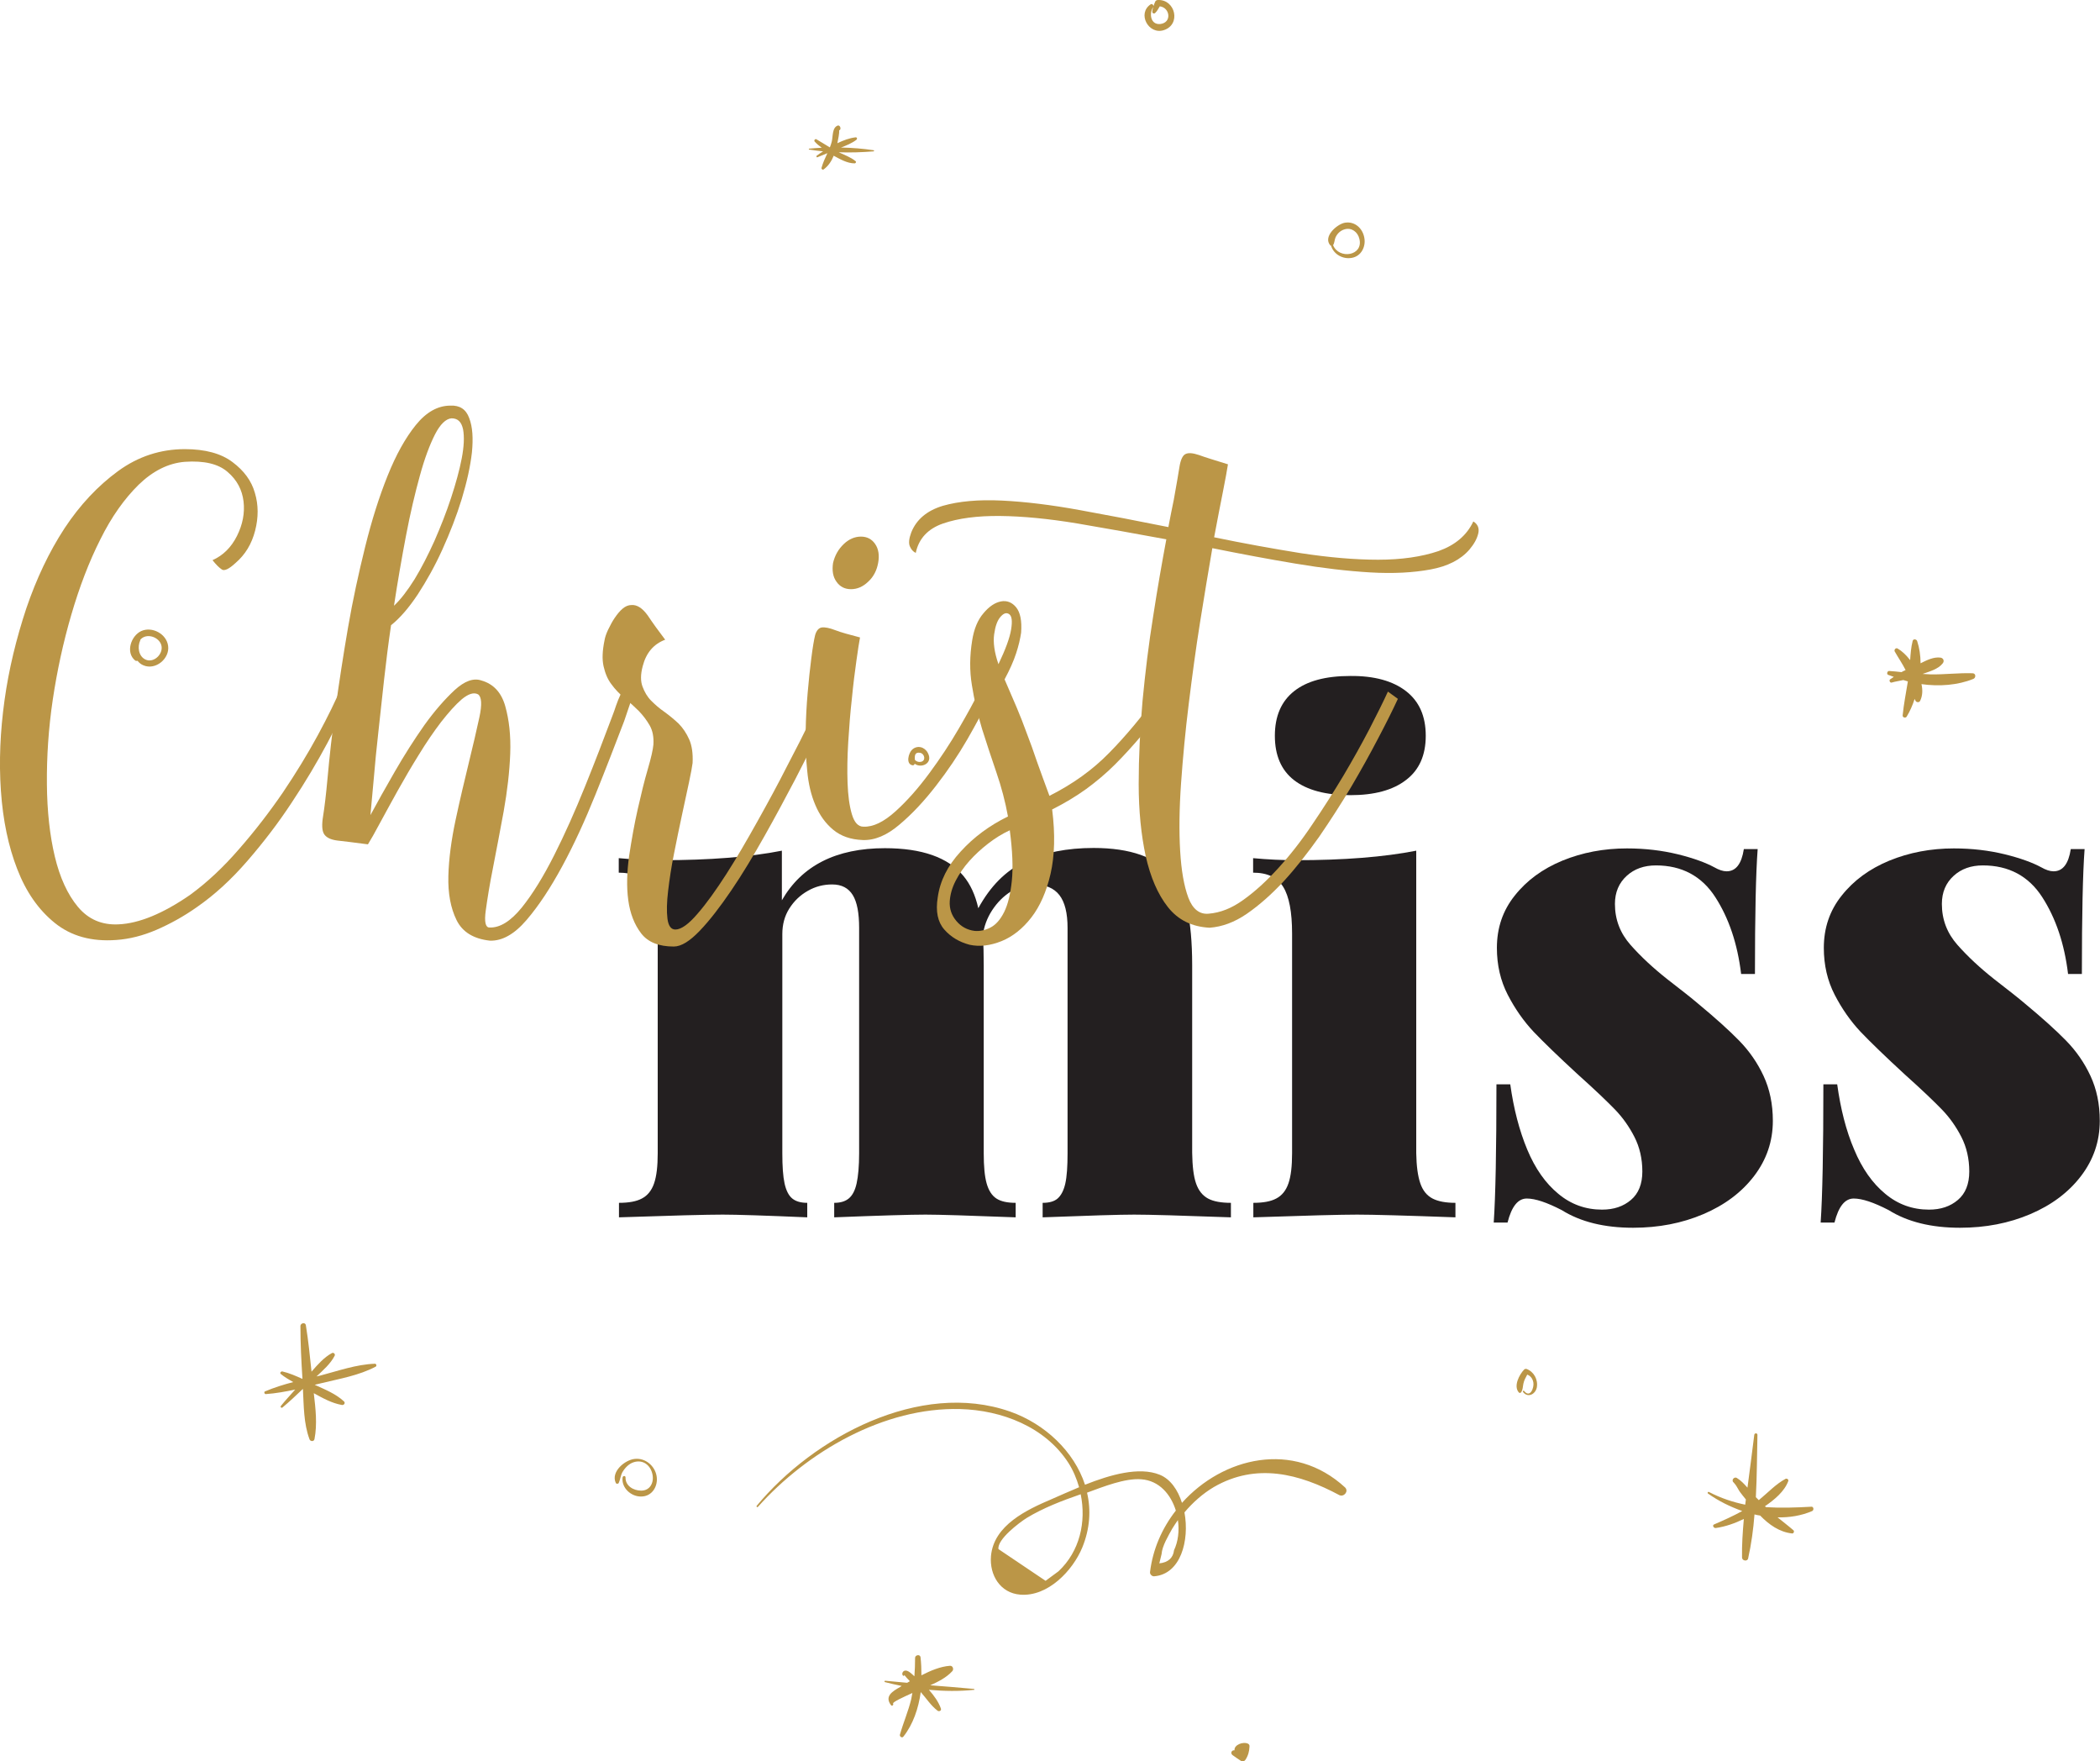 <?xml version="1.0" encoding="utf-8"?>
<!-- Generator: Adobe Illustrator 22.1.0, SVG Export Plug-In . SVG Version: 6.00 Build 0)  -->
<svg version="1.1" id="Layer_1" xmlns="http://www.w3.org/2000/svg" xmlns:xlink="http://www.w3.org/1999/xlink" x="0px" y="0px"
	 viewBox="0 0 926.9 777.2" style="enable-background:new 0 0 926.9 777.2;" xml:space="preserve">
<style type="text/css">
	.st0{fill:#231F20;}
	.st1{fill:#BB9647;}
</style>
<g>
	<g>
		<path class="st0" d="M527.9,522.2c1.1,3.2,2.9,5.4,5.3,6.7c2.4,1.3,5.8,1.9,10.1,1.9v6.4c-21.9-0.8-36.1-1.2-42.7-1.2
			c-6.3,0-19.7,0.4-40.4,1.2v-6.4c2.9,0,5.1-0.6,6.6-1.9c1.5-1.3,2.7-3.5,3.4-6.6c0.7-3.1,1-7.6,1-13.4v-99.4
			c0-6.6-1.2-11.4-3.6-14.5s-6.2-4.7-11.3-4.7c-3.5,0-6.9,1-10.1,3.1c-3.3,2.1-6,4.8-8.3,8.3c-2.2,3.4-3.6,7.1-4.1,11.1
			c0.3,3.9,0.4,8.3,0.4,13.3v82.8c0,5.8,0.4,10.2,1.3,13.4c0.9,3.1,2.3,5.3,4.3,6.6c2,1.3,4.8,1.9,8.5,1.9v6.4
			c-20.7-0.8-34-1.2-39.8-1.2c-6.6,0-20,0.4-40.3,1.2v-6.4c2.7,0,4.8-0.6,6.4-1.9c1.6-1.3,2.8-3.5,3.5-6.7c0.7-3.2,1.1-7.6,1.1-13.3
			v-99.4c0-6.6-0.9-11.4-2.8-14.5c-1.9-3.1-4.9-4.7-9.1-4.7c-3.8,0-7.4,0.9-10.7,2.8c-3.4,1.9-6.1,4.5-8.2,7.8
			c-2.1,3.3-3.1,7.1-3.1,11.3v96.7c0,5.8,0.3,10.2,1,13.4c0.7,3.1,1.8,5.3,3.4,6.6c1.6,1.3,3.8,1.9,6.6,1.9v6.4
			c-18.7-0.8-31.1-1.2-37.3-1.2c-7.1,0-22.3,0.4-45.8,1.2v-6.4c4.3,0,7.7-0.6,10.1-1.9c2.5-1.3,4.3-3.5,5.4-6.7
			c1.1-3.2,1.6-7.6,1.6-13.3v-97c0-9.4-1.3-16.3-3.9-20.5c-2.6-4.2-7-6.3-13.3-6.3v-6.4c6.4,0.6,12.7,0.9,18.9,0.9
			c21.2,0,38.9-1.4,53.1-4.2v21.9c8.8-15.3,23.9-23,45.5-23c16.3,0,27.9,4.1,34.6,12.2c3.1,3.7,5.3,8.5,6.6,14.3
			c5.3-9.7,12.1-16.6,20.6-20.6c8.5-4,18.6-6,30.3-6c16.2,0,27.7,4.1,34.5,12.2c3.1,3.7,5.3,8.6,6.8,14.8c1.4,6.2,2.2,14.5,2.2,24.7
			v82.8C526.3,514.6,526.8,519,527.9,522.2z"/>
		<path class="st0" d="M626.9,522.2c1.1,3.2,2.9,5.4,5.4,6.7c2.5,1.3,5.9,1.9,10.1,1.9v6.4c-21.9-0.8-36.4-1.2-43.4-1.2
			c-7.1,0-22.3,0.4-45.8,1.2v-6.4c4.3,0,7.7-0.6,10.1-1.9c2.5-1.3,4.3-3.5,5.4-6.7c1.1-3.2,1.6-7.6,1.6-13.3v-97
			c0-9.4-1.3-16.3-3.9-20.5c-2.6-4.2-7-6.3-13.3-6.3v-6.4c6.5,0.6,12.8,0.9,18.9,0.9c21.2,0,38.9-1.4,53.1-4.2v133.5
			C625.2,514.6,625.8,519,626.9,522.2z M620.6,305c5.8,4.5,8.7,11,8.7,19.7c0,8.6-2.9,15.1-8.7,19.5c-5.8,4.5-14,6.7-24.6,6.7
			c-10.8,0-19.1-2.2-24.8-6.6c-5.7-4.4-8.5-11-8.5-19.6s2.8-15.2,8.5-19.7c5.7-4.5,13.9-6.7,24.8-6.7
			C606.6,298.2,614.8,300.5,620.6,305z"/>
		<path class="st0" d="M674.1,507.3c3.5,8.4,8.1,14.9,13.7,19.5c5.6,4.7,12.1,7,19.3,7c5.2,0,9.4-1.4,12.8-4.3c3.3-2.8,5-7,5-12.5
			c0-5.7-1.2-10.8-3.5-15.3c-2.3-4.5-5.2-8.6-8.6-12.1c-3.4-3.5-8.8-8.7-16.3-15.4c-8.7-8-15.2-14.3-19.6-18.9
			c-4.4-4.7-8.2-10.1-11.4-16.3c-3.2-6.2-4.8-13.1-4.8-20.7c0-8.8,2.6-16.5,7.9-23.1c5.3-6.7,12.3-11.8,21-15.4
			c8.8-3.6,18.3-5.4,28.5-5.4c8.1,0,15.5,0.9,22.5,2.6c6.9,1.7,12.3,3.7,16,5.7c2.1,1.2,3.9,1.8,5.5,1.8c4.1,0,6.6-3.3,7.6-9.8h6.1
			c-0.8,10.6-1.2,29-1.2,55.1h-6.1c-1.6-13.3-5.4-24.6-11.4-33.9c-6-9.3-14.8-14-26.2-14c-5.2,0-9.5,1.5-12.9,4.6
			c-3.4,3.1-5.2,7.2-5.2,12.4c0,6.9,2.3,12.9,6.9,18.1c4.6,5.2,10,10.2,16.2,15.1c6.2,4.8,10.8,8.4,13.6,10.8
			c7.6,6.3,13.6,11.7,18.1,16.3c4.5,4.6,8.1,9.8,10.8,15.6c2.7,5.8,4.1,12.4,4.1,19.8c0,9.1-2.8,17.2-8.3,24.4
			c-5.5,7.2-13,12.8-22.4,16.8c-9.4,4-19.7,6-31,6c-12.7,0-23.2-2.6-31.5-7.8c-6.6-3.4-11.7-5.1-15.4-5.1c-3.9,0-6.7,3.5-8.5,10.6
			h-6.1c0.8-11.6,1.2-32,1.2-61h6.1C668.1,489.3,670.6,498.9,674.1,507.3z"/>
		<path class="st0" d="M818.4,507.3c3.5,8.4,8.1,14.9,13.7,19.5c5.6,4.7,12.1,7,19.3,7c5.2,0,9.4-1.4,12.8-4.3c3.3-2.8,5-7,5-12.5
			c0-5.7-1.2-10.8-3.5-15.3c-2.3-4.5-5.2-8.6-8.6-12.1c-3.4-3.5-8.8-8.7-16.3-15.4c-8.7-8-15.2-14.3-19.6-18.9
			c-4.4-4.7-8.2-10.1-11.4-16.3c-3.2-6.2-4.8-13.1-4.8-20.7c0-8.8,2.6-16.5,7.9-23.1c5.3-6.7,12.3-11.8,21-15.4
			c8.8-3.6,18.3-5.4,28.5-5.4c8.1,0,15.5,0.9,22.5,2.6c6.9,1.7,12.3,3.7,16,5.7c2.1,1.2,3.9,1.8,5.5,1.8c4.1,0,6.6-3.3,7.6-9.8h6.1
			c-0.8,10.6-1.2,29-1.2,55.1h-6.1c-1.6-13.3-5.4-24.6-11.4-33.9c-6-9.3-14.8-14-26.2-14c-5.2,0-9.5,1.5-12.9,4.6
			c-3.4,3.1-5.2,7.2-5.2,12.4c0,6.9,2.3,12.9,6.9,18.1c4.6,5.2,10,10.2,16.2,15.1c6.2,4.8,10.8,8.4,13.6,10.8
			c7.6,6.3,13.6,11.7,18.1,16.3c4.5,4.6,8.1,9.8,10.8,15.6c2.7,5.8,4.1,12.4,4.1,19.8c0,9.1-2.8,17.2-8.3,24.4
			c-5.5,7.2-13,12.8-22.4,16.8c-9.4,4-19.7,6-31,6c-12.7,0-23.2-2.6-31.5-7.8c-6.6-3.4-11.7-5.1-15.4-5.1c-3.9,0-6.7,3.5-8.5,10.6
			h-6.1c0.8-11.6,1.2-32,1.2-61h6.1C812.4,489.3,814.8,498.9,818.4,507.3z"/>
	</g>
	<g>
		<g id="XMLID_803_">
			<path id="XMLID_804_" class="st1" d="M155.5,305.2c-2.7,6.4-6.4,13.9-10.9,22.5c-4.6,8.6-9.8,17.4-15.8,26.4
				c-5.9,9-12.5,17.6-19.6,25.8c-7.1,8.2-14.5,15-22.3,20.4c-5.8,4.1-11.8,7.4-17.8,10c-6,2.6-12,4.1-17.8,4.5
				c-10.9,0.8-19.9-1.7-27.1-7.5c-7.2-5.8-12.7-13.7-16.6-23.8C3.7,373.5,1.3,362,0.4,349c-0.9-13-0.3-26.3,1.6-40
				c1.9-13.7,5.2-27.2,9.6-40.5c4.5-13.2,10.1-25,16.9-35.4c6.8-10.3,14.7-18.7,23.6-25.2c8.9-6.5,18.8-9.7,29.5-9.7
				c8.9,0,16,1.9,21,5.7c5.1,3.8,8.4,8.3,9.9,13.6c1.6,5.3,1.6,10.9,0.1,16.7c-1.5,5.8-4.3,10.5-8.6,14.2c-2.9,2.7-5,3.7-6.1,2.9
				c-1.2-0.8-2.5-2.1-4.1-4.1c4.7-2.1,8.3-5.7,10.8-10.7c2.5-5,3.5-10.1,2.9-15.2c-0.6-5.1-2.9-9.5-7-13c-4.1-3.6-10.4-5.1-19-4.5
				c-7.2,0.6-14,4-20.3,10.1c-6.3,6.2-12,14.2-16.9,24.1c-5,9.9-9.2,20.9-12.8,33.2c-3.6,12.3-6.3,24.8-8.2,37.5
				c-1.9,12.8-2.7,25.2-2.6,37.3c0.1,12.1,1.3,22.8,3.5,32s5.6,16.7,10.2,22.2c4.6,5.5,10.6,8.1,18,7.7c8.9-0.4,19.5-4.7,31.5-13
				c7.4-5.4,14.6-12.1,21.6-20.2c7-8,13.4-16.3,19.3-24.9c5.8-8.6,11-17.1,15.5-25.4c4.5-8.3,8-15.5,10.5-21.5L155.5,305.2z"/>
		</g>
		<g id="XMLID_799_">
			<path id="XMLID_800_" class="st1" d="M279,308.1c-0.4,1-0.9,2.4-1.5,4.2c-0.6,1.8-1.3,3.8-2,5.9c-3.9,10.2-8.1,21.1-12.7,32.5
				c-4.6,11.4-9.4,21.9-14.6,31.5c-5.2,9.6-10.4,17.5-15.8,23.8c-5.4,6.3-10.8,9.3-16.2,9.1c-7.2-0.8-12.1-3.8-14.7-9.1
				c-2.6-5.3-3.8-11.8-3.6-19.4c0.2-7.6,1.3-15.9,3.2-24.8c1.9-8.9,3.9-17.3,5.8-25.1c1.9-7.8,3.5-14.6,4.7-20.2
				c1.2-5.6,1-9-0.6-10.1c-1.9-1-4.3-0.2-7.2,2.2c-2.8,2.4-5.8,5.8-9.1,10c-3.2,4.2-6.5,9-9.8,14.4c-3.3,5.3-6.4,10.6-9.3,15.8
				c-2.9,5.2-5.5,10-7.9,14.4c-2.3,4.3-4.1,7.5-5.3,9.4c-6.2-0.8-10.8-1.4-13.7-1.7c-2.9-0.4-4.8-1.4-5.7-2.9
				c-0.9-1.5-1-4.2-0.4-7.8c0.6-3.7,1.3-9.4,2-17.1c0.8-8.9,1.9-19.1,3.5-30.6c1.6-11.5,3.4-23.3,5.5-35.5
				c2.1-12.2,4.7-24.1,7.6-35.8c2.9-11.7,6.2-22.1,9.9-31.3c3.7-9.2,7.8-16.6,12.4-22.3c4.6-5.7,9.7-8.6,15.3-8.6
				c4.1-0.2,6.9,1.6,8.3,5.5c1.5,3.9,1.8,8.9,1.2,15.1c-0.7,6.2-2.2,13-4.5,20.6c-2.3,7.5-5.2,14.9-8.5,22.2
				c-3.3,7.3-7,13.9-10.9,19.9c-4,6-7.9,10.5-11.8,13.6c-1.2,8.1-2.2,16.2-3.1,24.2c-0.9,8-1.7,15.7-2.5,22.9
				c-0.8,7.3-1.5,14-2,20.3c-0.6,6.3-1.1,11.7-1.5,16.4c2.9-5.4,6.5-11.8,10.7-19.1c4.2-7.3,8.6-14.2,13.1-20.6
				c4.6-6.4,9.1-11.5,13.4-15.5c4.4-4,8.3-5.4,11.8-4.2c5.3,1.5,8.8,5.3,10.5,11.3c1.7,6,2.5,13,2.2,21c-0.3,8-1.3,16.5-2.9,25.5
				c-1.7,9-3.2,17.3-4.7,24.8c-1.5,7.5-2.5,13.8-3.2,18.9c-0.7,5-0.1,7.5,1.6,7.5c4.7,0.2,9.4-2.8,14.3-8.8
				c4.9-6.1,9.6-13.8,14.3-23.1c4.7-9.3,9.2-19.4,13.6-30.3c4.4-10.9,8.4-21.3,12.1-31.2c0.6-1.5,1.1-3,1.6-4.5
				c0.5-1.5,1.2-3.2,2.2-5.4L279,308.1z M199.3,184.6c-2.5,0.2-5,2.6-7.3,7.1c-2.3,4.5-4.6,10.6-6.7,18.3
				c-2.1,7.6-4.2,16.4-6.1,26.4c-1.9,10-3.7,20.3-5.3,30.9c2.9-2.7,5.9-6.6,9.1-11.7c3.1-5.1,6-10.8,8.8-17
				c2.7-6.2,5.2-12.5,7.3-18.9c2.1-6.4,3.7-12.2,4.7-17.4c1-5.2,1.2-9.5,0.6-12.8C203.7,186.2,202.1,184.6,199.3,184.6z"/>
		</g>
		<g id="XMLID_796_">
			<path id="XMLID_797_" class="st1" d="M368.6,308.7c-1.4,2.7-3.6,7.3-6.7,13.6c-3.1,6.4-6.8,13.6-10.9,21.6
				c-4.2,8-8.7,16.4-13.6,25.1c-4.9,8.7-9.7,16.7-14.6,23.9c-4.9,7.2-9.5,13.2-13.9,17.8c-4.4,4.6-8.2,7-11.5,7
				c-6.6,0-11.4-1.9-14.4-5.8c-3-3.9-4.9-8.8-5.7-14.7c-0.8-5.9-0.6-12.4,0.4-19.6c1.1-7.2,2.3-14,3.8-20.6
				c1.5-6.6,2.9-12.4,4.4-17.5c1.5-5.1,2.3-8.7,2.5-10.9c0.2-3.3-0.3-6.1-1.6-8.4c-1.3-2.3-2.9-4.4-4.8-6.4c-1.9-1.9-4-3.8-6.3-5.7
				c-2.2-1.8-4.2-3.9-5.8-6.1c-1.7-2.2-2.8-4.9-3.5-8c-0.7-3.1-0.5-6.9,0.4-11.3c0.2-1.3,0.7-2.9,1.6-4.8c0.9-1.8,1.8-3.6,2.9-5.2
				c1.1-1.6,2.2-3,3.5-4.1c1.3-1.1,2.6-1.6,3.9-1.6c2.5-0.2,4.9,1.4,7.2,4.6c2.2,3.3,4.8,6.9,7.7,10.7c-5.1,1.9-8.4,5.8-9.9,11.6
				c-1,3.7-1,6.7-0.1,9.1c0.9,2.4,2.1,4.5,3.8,6.2c1.7,1.7,3.6,3.4,5.8,4.9c2.2,1.6,4.3,3.3,6.3,5.2c1.9,1.9,3.5,4.3,4.7,7
				c1.2,2.7,1.7,6.2,1.5,10.4c-0.2,1.6-0.7,4.4-1.6,8.6c-0.9,4.2-1.9,8.9-3.1,14.4c-1.2,5.4-2.3,11.1-3.5,17
				c-1.2,5.9-2,11.4-2.6,16.4c-0.6,5-0.7,9.1-0.3,12.3c0.4,3.2,1.6,4.8,3.5,4.8c2.5,0,5.8-2.3,9.8-7c4-4.6,8.2-10.5,12.7-17.5
				c4.5-7,9-14.8,13.7-23.2c4.7-8.4,9.1-16.5,13.1-24.4c4.1-7.8,7.6-14.7,10.5-20.7c2.9-6,5-10.1,6.1-12.2L368.6,308.7z"/>
		</g>
		<g id="XMLID_792_">
			<path id="XMLID_793_" class="st1" d="M436.3,308.7c-2.1,4.6-5.3,10.5-9.3,17.5c-4.1,7.1-8.7,13.9-13.9,20.6
				c-5.2,6.7-10.5,12.4-16.1,17.1c-5.5,4.7-10.9,7-16.2,6.8c-5.3-0.2-9.6-1.7-13-4.5c-3.4-2.8-6-6.4-7.9-10.9
				c-1.9-4.4-3.1-9.5-3.6-15.1c-0.6-5.6-0.8-11.4-0.7-17.3c0.1-5.9,0.4-11.6,0.9-17.3c0.5-5.6,1-10.6,1.6-15.1
				c0.6-4.8,1.2-8.3,1.7-10.3c0.6-2,1.6-3.1,2.9-3.3c1.4-0.2,3.4,0.2,6,1.2c2.6,1,6.3,2,10.9,3.2c-0.4,1.9-0.9,5.4-1.6,10.3
				c-0.7,4.9-1.4,10.5-2,16.7c-0.7,6.2-1.2,12.6-1.6,19.1c-0.4,6.6-0.5,12.6-0.3,18.1c0.2,5.5,0.8,10.1,1.9,13.8
				c1.1,3.7,2.8,5.5,5.1,5.5c4.3,0.2,9-2.1,14.2-6.8c5.2-4.7,10.1-10.3,14.9-16.8c4.8-6.5,9.1-13,13-19.7c3.9-6.7,6.8-12,8.8-16.1
				L436.3,308.7z M375.6,260c-2.7,0-4.9-1.1-6.4-3.3c-1.6-2.2-2-5-1.5-8.3c0.8-3.3,2.3-6,4.7-8.3c2.3-2.2,4.9-3.3,7.6-3.3
				c2.7,0,4.8,1.1,6.3,3.3c1.5,2.2,1.9,5,1.3,8.3c-0.6,3.3-2,6.1-4.4,8.3C380.9,258.9,378.4,260,375.6,260z"/>
		</g>
		<g id="XMLID_787_">
			<path id="XMLID_788_" class="st1" d="M515.7,309.9c-4.1,5.2-8,10.1-11.8,14.6c-3.8,4.5-7.7,8.8-11.7,12.8c-4,4-8.3,7.6-12.8,10.9
				c-4.6,3.3-9.6,6.3-15,9c1.4,11,1.1,20.5-0.7,28.4s-4.7,14.4-8.5,19.3c-3.8,4.9-8.2,8.4-13.1,10.4c-5,2-9.7,2.6-14.2,1.6
				c-4.5-1.2-8.2-3.4-11.1-6.7c-2.9-3.3-3.9-8-2.9-14.2c1-7.2,4.3-13.9,10.1-20.2c5.7-6.3,12.7-11.5,20.9-15.5
				c-1.2-6.6-2.9-13-5.1-19.4c-2.2-6.4-4.3-12.8-6.3-19.1c-1.9-6.4-3.5-12.8-4.5-19.3c-1.1-6.5-1-13.1,0.1-19.9c0.8-5,2.4-9,5-12
				c2.5-3,5.1-4.7,7.7-5.2c2.6-0.5,4.9,0.4,6.7,2.6c1.8,2.2,2.6,5.9,2.2,11.2c-0.4,2.7-1.1,5.8-2.2,9.1c-1.1,3.4-2.8,7.2-5.1,11.5
				c1.9,4.4,3.7,8.6,5.3,12.3c1.6,3.8,3.1,7.6,4.5,11.5c1.5,3.9,3,8,4.5,12.5c1.6,4.4,3.4,9.5,5.5,15.1c10.3-5.2,19.1-11.5,26.4-19
				c7.3-7.4,14.6-16.2,22-26.3L515.7,309.9z M430.2,410.8c2.3,0.2,4.7-0.3,7-1.5c2.3-1.2,4.3-3.4,6-6.8c1.7-3.4,2.8-8,3.4-13.8
				c0.6-5.8,0.3-13.2-0.9-22.3c-3.3,1.5-6.5,3.5-9.6,5.9c-3.1,2.4-5.9,5-8.3,7.7c-2.4,2.7-4.4,5.6-6,8.7c-1.6,3.1-2.4,6.1-2.6,9
				c-0.2,3.3,0.8,6.2,2.9,8.7C424.2,408.9,426.9,410.4,430.2,410.8z M446.3,277.7c0.6-3.7,0.3-5.9-0.9-6.7c-1.2-0.8-2.4-0.4-3.8,1.2
				c-1.4,1.6-2.3,4.1-2.8,7.7c-0.5,3.6,0.1,8,1.9,13.2C443.8,286.6,445.7,281.5,446.3,277.7z"/>
		</g>
		<g id="XMLID_784_">
			<path id="XMLID_785_" class="st1" d="M650.3,230.1c1.9,1.2,2.7,2.9,2.2,5.2c-0.5,2.3-1.8,4.7-3.9,7.2c-3.9,4.5-9.6,7.4-17.2,8.8
				s-16.4,1.9-26.6,1.3c-10.1-0.6-21.2-1.9-33.1-3.9c-12-2-24.2-4.3-36.6-6.8c-1.7,9.9-3.5,20.7-5.4,32.6c-1.9,11.9-3.5,23.9-5,36
				c-1.5,12.1-2.6,23.8-3.4,35.1c-0.8,11.3-0.9,21.3-0.4,29.9c0.5,8.6,1.7,15.5,3.6,20.6c1.9,5.1,5,7.5,9,7.1
				c5.1-0.4,10.2-2.4,15.3-6.1c5.2-3.7,10.3-8.4,15.5-14.1c5.2-5.7,10.2-12.1,15-19.3c4.9-7.2,9.4-14.3,13.6-21.3
				c4.2-7.1,8-13.9,11.4-20.4c3.4-6.6,6.2-12.2,8.3-16.8l4.4,3.2c-2.3,5-5.3,11-8.9,17.8c-3.6,6.9-7.5,13.9-11.8,21.2
				c-4.3,7.2-9,14.5-14,21.8c-5.1,7.2-10.3,13.8-15.6,19.6c-5.4,5.8-10.8,10.6-16.3,14.4c-5.5,3.8-11,5.8-16.5,6.2
				c-7.8-0.4-13.9-3.4-18.4-9.1c-4.5-5.7-7.7-13.2-9.8-22.5c-2-9.3-3.1-19.9-3.1-31.8c0-11.9,0.6-24.1,1.7-36.7
				c1.2-12.6,2.7-25,4.7-37.4c1.9-12.4,3.9-23.7,5.8-33.9c-13.4-2.5-26.5-4.8-39.3-7c-12.7-2.1-24.1-3.2-34.1-3.3
				c-10-0.1-18.4,1-25.1,3.3c-6.7,2.3-10.8,6.7-12.1,13c-1.2-0.6-2-1.5-2.6-2.9c-0.6-1.4-0.4-3.4,0.6-6.1c2.3-5.8,7-9.7,14-11.8
				c7-2,15.7-2.8,26-2.3c10.3,0.5,21.8,1.9,34.4,4.2c12.7,2.3,25.7,4.8,39.1,7.5c0.4-2.1,0.8-4.2,1.2-6.2c0.4-2,0.8-4,1.2-5.9
				c1.2-6.6,2-11.4,2.5-14.5c0.5-3.1,1.4-5,2.6-5.6c1.3-0.7,3.3-0.5,6,0.4c2.7,1,7,2.3,12.8,4.1c-0.4,2.5-1.1,6.5-2.2,12
				c-1.1,5.5-2.4,12.2-3.9,20.2c13,2.7,25.8,5,38.2,7c12.5,1.9,23.8,2.9,34.2,2.9c10.3,0,19.2-1.3,26.6-3.8
				C642.2,240.6,647.4,236.3,650.3,230.1z"/>
		</g>
	</g>
	<g>
		<g id="XMLID_766_">
			<g id="XMLID_767_">
				<path id="XMLID_768_" class="st1" d="M593.7,656.4c-22.8-21-54-13.3-72,6.8c-1.8-5.7-5.1-10.5-9.8-12.4c-9.1-3.7-21.9,0-33,4.4
					c-4.8-14.7-17.7-26.9-33.1-32.3C406,609,359,634.3,334,664.5c-0.3,0.3,0.2,0.8,0.5,0.5c21.8-24.4,55.7-44.1,89.3-43.2
					c18.3,0.5,37.5,7.8,47.8,23.8c2.1,3.3,3.6,6.9,4.7,10.7c-4.5,1.9-8.6,3.7-12,5.2c-11,4.7-25.7,11.5-26.9,25.2
					c-0.7,8.4,4.1,16.3,12.9,17c12.2,1,23.2-10.6,27.4-20.8c3.4-8.3,3.9-16.6,2.1-24.2c7.1-2.6,16.8-6.5,24-5.9
					c7.9,0.6,13,6.7,15.2,13.8c-6.1,7.8-10.2,17.1-11.4,27.2c-0.1,0.9,0.9,1.9,1.8,1.8c11.7-0.9,15.7-15.7,13.4-28.2
					c3.7-4.4,8.1-8.3,13-11.2c18.7-10.8,37.7-5.9,55.4,3.6C593.2,660.7,595.4,658.1,593.7,656.4z M467.2,693.4
					c-1.9,1.4-3.8,2.8-5.7,4.2c-6.9-4.7-13.9-9.3-20.8-14c-0.6-4.3,9.1-11.6,12.4-13.7c7.4-4.5,15.8-7.7,23.9-10.5
					C479.5,671.6,476.6,684.6,467.2,693.4z M518.2,684.1c-0.4,3.4-2.6,5.4-6.5,5.8c0.3-1.4,0.7-2.7,1-4.1c0.2-3.5,3.1-8.3,4.7-11.2
					c0.8-1.3,1.6-2.5,2.5-3.8C520.6,675.5,520,680.3,518.2,684.1z"/>
			</g>
		</g>
		<g id="XMLID_763_">
			<g id="XMLID_764_">
				<path id="XMLID_765_" class="st1" d="M429.8,745.3c-6.4-0.6-12.8-1.1-19.2-1.6c3.6-1.6,7.1-3.4,9.7-6.2c0.8-0.8,0.3-2.5-1-2.4
					c-4.2,0.3-8.5,2.1-12.6,4.2c0-2.7-0.1-5.4-0.4-8c-0.2-1.4-2.4-1-2.4,0.3c0,2.7-0.1,5.4-0.3,8.1c-0.3-0.2-0.5-0.4-0.8-0.7
					c-0.9-0.8-2.8-2.6-4.1-1.4c-0.6,0.6-0.6,1.4-0.1,1.9c0.2,0.2,0.7-0.1,0.5-0.4c0.7,0.9,1.6,1.9,2.5,2.8c-0.4,0.2-0.8,0.5-1.2,0.7
					c-3.2-0.3-6.5-0.6-9.7-0.9c-0.4,0-0.4,0.5-0.1,0.6c2.4,0.6,4.9,1.2,7.4,1.7c-0.2,0.1-0.4,0.2-0.6,0.4c-3.6,2-7.1,4.2-4.1,8.1
					c0.4,0.5,1.2-0.1,0.9-0.7c-0.4-0.7,4.8-3,8.5-4.7c-0.2,0.9-0.3,1.8-0.5,2.7c-1.3,5.4-3.5,10.4-5,15.7c-0.2,0.8,0.9,1.6,1.5,0.9
					c4.3-5.4,6.7-12.5,7.7-19.7c2.4,2.7,4.5,6,7.4,8.2c0.6,0.5,1.8,0.1,1.5-0.9c-1-2.9-3-5.7-5.3-8.3c6.7,0.6,13.5,0.7,19.9,0
					C430.2,745.9,430.2,745.3,429.8,745.3z"/>
			</g>
		</g>
		<g id="XMLID_760_">
			<g id="XMLID_761_">
				<path id="XMLID_762_" class="st1" d="M385.6,66.3c-4.6-0.7-9.5-1.1-14.4-1.2c2.4-0.9,4.8-1.9,6.8-3.4c0.4-0.3,0.4-1.1-0.3-1.1
					c-2.7,0.3-5.4,1.3-8.1,2.6c0.4-2,0.9-4.4,0.8-5.7c0.2-0.1,0.4-0.2,0.5-0.4c0.1-0.6,0.1-0.8-0.2-1.3c-0.2-0.3-0.6-0.5-0.9-0.4
					c-2.6,0.9-2.1,4.9-2.7,7.2c-0.2,0.8-0.5,1.6-0.8,2.4c0,0-0.1,0-0.1,0c-2-1.2-3.9-2.4-5.8-3.5c-0.6-0.4-1.3,0.5-0.8,1
					c0.9,1,2,1.9,3.1,2.7c-1.8,0.1-3.7,0.2-5.5,0.4c-0.2,0-0.3,0.4-0.1,0.4c2,0.3,4.1,0.6,6.2,0.8c-1,0.6-2,1.3-2.8,1.9
					c-0.3,0.2-0.1,0.9,0.3,0.7c1.5-0.6,2.9-1.2,4.4-1.8c-1,2.1-2,4.3-2.6,6.5c-0.1,0.5,0.5,1,0.9,0.7c2.2-1.6,3.5-3.7,4.5-6.1
					c0,0,0.1,0,0.1,0.1c2.8,1.5,5.9,3.3,9.1,3.3c0.5,0,0.9-0.7,0.4-1c-2.2-1.8-4.9-2.7-7.4-3.9c5.2,0.2,10.5,0,15.4-0.4
					C385.8,66.8,385.9,66.3,385.6,66.3z"/>
			</g>
		</g>
		<g id="XMLID_757_">
			<g id="XMLID_758_">
				<path id="XMLID_759_" class="st1" d="M870.6,297.1c-6.1-0.2-12.3,0.6-18.4,0.5c-1.2,0-2.4-0.2-3.6-0.2c3.1-1.1,6.9-2.1,8.9-4.7
					c0.8-1,0.3-2.3-1-2.5c-3-0.4-6,1.1-8.8,2.5c0-3.4-0.5-6.8-1.5-9.8c-0.3-0.9-1.8-1.1-2,0c-0.7,2.7-0.9,5.6-1.1,8.4
					c-1.7-2.2-3.6-4-5.5-5.1c-0.8-0.5-1.7,0.5-1.3,1.3c1.6,2.8,3.4,5.4,4.8,8.2c-0.4,0.2-0.7,0.3-1.1,0.5c-0.2,0.1-0.5,0.3-0.7,0.4
					c-1.8-0.2-3.6-0.4-5.4-0.5c-0.9-0.1-1.3,1.4-0.5,1.7c0.8,0.3,1.6,0.6,2.5,0.9c-0.5,0.3-1,0.7-1.5,1c-0.8,0.4-0.2,1.8,0.6,1.5
					c1.6-0.5,3.4-0.7,5.1-1.1c0.7,0.2,1.3,0.4,2,0.6c-0.8,5-1.8,9.9-2.3,15c-0.1,1,1.4,1.3,1.8,0.5c1.4-2.3,2.6-5,3.5-7.8
					c0.1,0.3,0.2,0.6,0.4,0.9c0.4,0.7,1.6,0.8,2,0c1.1-2.2,1.2-4.8,0.6-7.4c7.8,1.1,16,0.5,22.9-2.3
					C872.2,299.1,872.2,297.1,870.6,297.1z"/>
			</g>
		</g>
		<g id="XMLID_754_">
			<g id="XMLID_755_">
				<path id="XMLID_756_" class="st1" d="M165.8,603.1c0.6-0.3,0.3-1.3-0.3-1.3c-8.3,0.3-16.4,3.2-24.4,5.3
					c-0.5,0.1-0.9,0.2-1.4,0.3c3-2.8,6.2-5.6,8-9.1c0.4-0.7-0.4-1.6-1.2-1.2c-3.5,1.9-6.3,5.1-9,8.2c-0.7-6.9-1.4-13.7-2.5-20.5
					c-0.2-1.4-2.3-1-2.4,0.3c0,7.8,0.4,15.6,0.9,23.4c-2.9-1.3-5.8-2.6-8.9-3.3c-0.6-0.1-1.2,0.7-0.7,1.1c1.7,1.4,3.6,2.5,5.5,3.6
					c-4.2,1.1-8.4,2.4-12.4,4.1c-0.6,0.2-0.3,1.2,0.3,1.2c4.4-0.3,8.7-1.1,13-2c-2.1,2.4-4.3,4.7-6.3,7.2c-0.4,0.5,0.2,1.1,0.7,0.7
					c3.1-2.6,6.1-5.4,9-8.2c0.4,7.4,0.3,15.2,2.9,22.2c0.3,1,1.9,1.2,2.2,0c1.3-6.6,0.5-13.5-0.3-20.3c4,2.2,7.9,4.4,12.4,5.2
					c0.9,0.2,1.7-0.9,0.9-1.6c-3.7-3.4-8.3-5.2-12.9-7.3c1-0.2,1.9-0.5,2.9-0.7C150,608.4,158.4,607,165.8,603.1z"/>
			</g>
		</g>
		<g id="XMLID_751_">
			<g id="XMLID_752_">
				<path id="XMLID_753_" class="st1" d="M799.5,664.9c-7,0.4-13.6,0.6-20,0.2c-0.2-0.1-0.3-0.3-0.5-0.4c4.2-2.9,8.6-6.5,10.3-11.1
					c0.3-0.7-0.6-1.3-1.2-1c-4.3,2.3-7.9,6.2-11.8,9.4c-0.4-0.4-0.9-0.9-1.3-1.3c0.5-9.3,0.5-18.6,0.7-27.5c0-0.9-1.3-0.9-1.4,0
					c-0.9,7.7-2,15.4-3,23.3c-1.4-1.6-2.9-3.2-4.7-4.3c-1-0.6-2.3,0.6-1.7,1.7c0.1,0.1,0.1,0.2,0.2,0.2l0,0c0,0,0.1,0.1,0.1,0.1
					c0.3,0.4,0.6,0.7,0.9,1.1c0,0,0,0,0,0c0.7,1,1.3,2.3,1.9,3.1c0.8,1.1,1.7,2.2,2.6,3.3c-0.1,0.8-0.2,1.5-0.3,2.3
					c-5.3-1.1-10.6-2.8-16-5.6c-0.5-0.2-0.8,0.4-0.4,0.7c4.5,3.2,9.7,5.8,15.1,7.7c-4,2.2-8.2,4.1-12.4,5.9c-1,0.4-0.2,1.7,0.7,1.6
					c4.3-0.6,8.5-2.1,12.4-4c-0.5,5.7-0.9,11.4-0.8,17c0,1.5,2.4,1.9,2.7,0.4c1.4-6.3,2.3-12.8,2.8-19.4c0.8,0.2,1.6,0.4,2.5,0.5
					c3.9,4,8.5,7.3,14.1,7.9c0.7,0.1,1.1-1,0.6-1.4c-2.3-2-4.7-3.8-7-5.7c5.2,0.1,10.4-0.7,15.3-2.8
					C800.8,666.2,800.4,664.8,799.5,664.9z"/>
			</g>
		</g>
		<g id="XMLID_746_">
			<g id="XMLID_747_">
				<path id="XMLID_748_" class="st1" d="M593.5,98.3c-3.5,0.7-9.7,6.2-6.3,10c0.1,0.1,0.2,0.1,0.3,0.1c1.1,3.8,5.2,6.1,9.1,5.4
					c4.2-0.7,6.3-4.9,5.6-8.8C601.5,100.8,598,97.5,593.5,98.3z M588.4,108.2C588.4,108.2,588.5,108.2,588.4,108.2
					c0.7-1.1,0.6-2.4,1.1-3.5c0.8-1.7,2.2-3,4-3.5c3.1-0.9,5.8,1.2,6.5,4.2C601.9,112.9,591,114.6,588.4,108.2z"/>
			</g>
		</g>
		<g id="XMLID_741_">
			<g id="XMLID_742_">
				<path id="XMLID_743_" class="st1" d="M62.3,278.5c-4.5,2.1-7,9.5-2.6,13c0.3,0.2,0.7,0.2,1,0.1c0.7,0.9,1.6,1.6,2.6,2
					c5.4,2.3,11.7-3,10.9-8.6C73.5,279.7,67.1,276.3,62.3,278.5z M64.1,291c-3-1.5-3.5-5.6-2.2-8.4c0-0.1,0-0.1,0-0.2
					c0.1-0.1,0.2-0.3,0.3-0.4c2.6-2.5,7.2-1.1,8.7,1.9C72.9,287.9,68.1,293,64.1,291z"/>
			</g>
		</g>
		<g id="XMLID_738_">
			<g id="XMLID_739_">
				<path id="XMLID_740_" class="st1" d="M289.8,651.3c-0.8-4.5-5-8-9.6-7.5c-4.4,0.4-10.7,5.7-8.4,10.6c0.2,0.5,1.1,0.5,1.3,0
					c0.7-1.5,0.8-3.2,1.6-4.7c1.1-1.9,2.8-3.7,4.9-4.4c4.2-1.4,7.6,1.3,8.4,5.4c0.7,3.5-1,7.1-5,7.1c-3.4,0-7-2.1-6.9-5.8
					c0-0.9-1.2-0.8-1.3,0c-0.6,4.6,3.8,8.5,8.2,8.4C287.9,660.4,290.6,655.7,289.8,651.3z"/>
			</g>
		</g>
		<g id="XMLID_733_">
			<g id="XMLID_734_">
				<path id="XMLID_735_" class="st1" d="M409.5,332.2c-1.4-2.6-4.6-3.5-6.9-1.4c-1.6,1.5-2.9,6.3,0.1,6.9c0.4,0.1,0.9-0.1,1-0.6
					c0,0,0,0,0-0.1C406.4,339.2,412.1,337,409.5,332.2z M406.4,336.2c-1,0.2-2-0.2-2.6-0.9c-0.1-1.7-0.1-3.5,2.3-3.1
					C408.2,332.6,408.8,335.8,406.4,336.2z"/>
			</g>
		</g>
		<g id="XMLID_728_">
			<g id="XMLID_729_">
				<path id="XMLID_730_" class="st1" d="M511.1,0c-0.4,0-1,0.2-1.2,0.7c-0.3,0.7-0.6,1.4-0.8,2.1c0.1-0.6-0.6-1.3-1.2-0.9
					c-6.1,4-1,13.6,5.8,11.4C521.4,10.8,518.8-0.3,511.1,0z M512.1,10.6c-4.3,0.4-5-4.7-3.1-7.5c-0.2,0.7-0.4,1.4-0.4,2.1
					c0,0.7,0.8,1,1.3,0.5c0.9-0.9,1.4-1.9,2-2.9C516.4,3.3,517.4,10,512.1,10.6z"/>
			</g>
		</g>
		<g id="XMLID_725_">
			<g id="XMLID_726_">
				<path id="XMLID_727_" class="st1" d="M673.8,604.1c-0.4-0.1-0.8,0-1.1,0.3c-2.1,2.2-4.8,7.3-2.3,10.1c0.3,0.3,0.8,0.2,1-0.1
					c0.8-1.2,0.7-2.4,1-3.8c0.3-1.5,1-2.7,1.7-4c1.5,0.6,2.4,1.8,2.7,3.5c0.4,2.2-1.4,7.1-4.1,3.7c-0.2-0.3-0.7,0.1-0.5,0.4
					c2,2.8,5.4,1.2,6.1-1.8C679,608.8,677,605.3,673.8,604.1z"/>
			</g>
		</g>
		<g id="XMLID_722_">
			<g id="XMLID_723_">
				<path id="XMLID_724_" class="st1" d="M550.9,769.5c-2.2-1.1-6.3,0.5-6,2.9c-1.2-0.2-2,1.2-0.9,2.1c1.3,0.9,2.5,1.8,3.8,2.6
					c0.7,0.4,1.5,0.1,1.9-0.5c1.2-1.8,1.7-3.7,1.8-5.8C551.6,770.2,551.3,769.7,550.9,769.5z"/>
			</g>
		</g>
	</g>
</g>
</svg>
